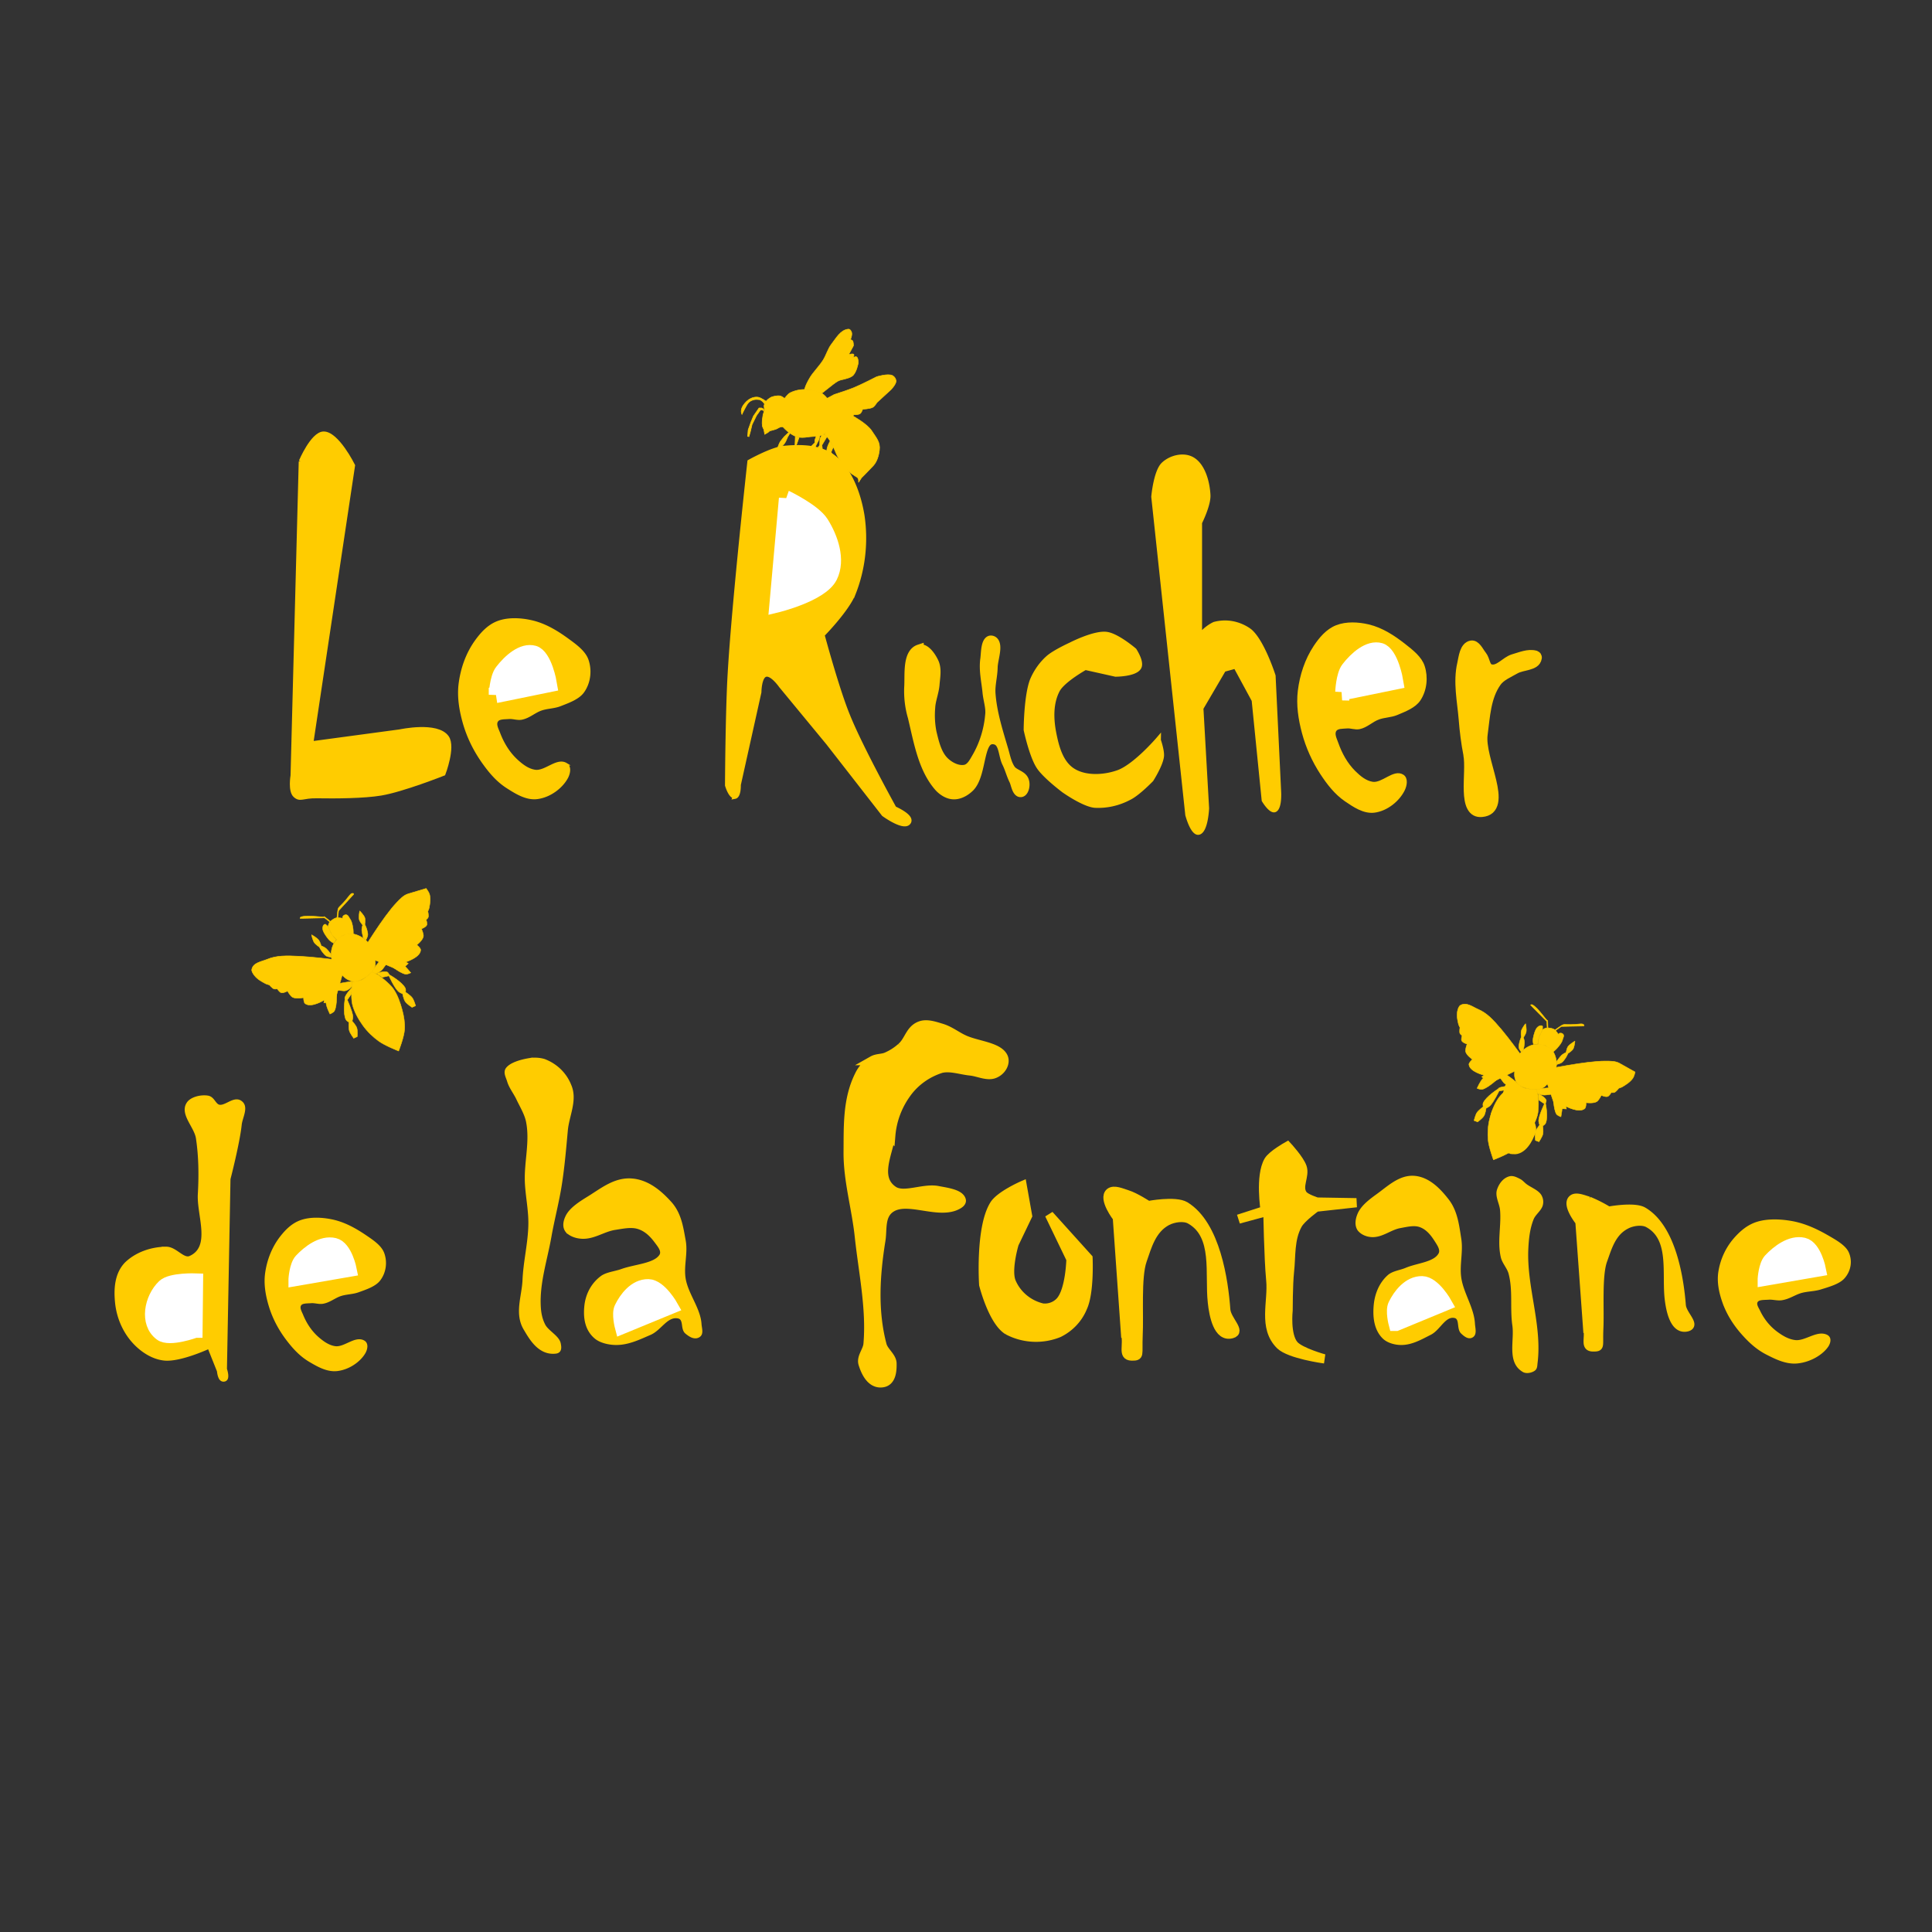 <?xml version="1.0" encoding="UTF-8"?>
<svg data-bbox="1.619 4.459 23.706 14.495" xmlns="http://www.w3.org/2000/svg" viewBox="0 0 26.458 26.458" height="100" width="100" data-type="ugc">
    <rect x="0" y="0" width="26.458" height="26.458" fill="#333333" stroke="none"/>
    <g>
        <g stroke="#ffcc00" stroke-width=".1">
            <path d="M61.837 127.505c-.264-.19-.62.314-.941.261-.229-.038-.42-.22-.575-.392-.259-.287-.435-.652-.55-1.02-.047-.15-.14-.34-.052-.47.07-.106.24-.092.366-.105.13-.014.265.055.393.026.224-.052.388-.253.601-.34.184-.076.395-.073.575-.157.26-.123.56-.25.706-.497.201-.34.24-.798.131-1.177-.089-.31-.36-.545-.601-.758-.329-.29-.701-.568-1.125-.68-.32-.085-.69-.108-.994.026-.299.132-.512.425-.68.706-.28.472-.436 1.024-.496 1.57-.055.495.015 1.004.13 1.49a5.3 5.3 0 0 0 .576 1.438c.203.348.438.696.758.941.257.198.568.437.89.393.392-.055.755-.396.915-.759.066-.152.108-.4-.027-.496z" fill="#ffcc00" stroke-linecap="round" transform="matrix(.447 0 0 .293 -2.636 -19.069)"/>
            <path d="M59.967 123.925c-.005.153.272.16.424.17.233.016.634.06.68-.17.028-.139-.2-.232-.34-.255-.265-.043-.757-.013-.764.255z" fill="#ffcc00" stroke-linecap="round" transform="matrix(.447 0 0 .293 -2.636 -19.069)"/>
        </g>
        <path d="m14.461 12.573-.06-.882s-.109-.146-.053-.195c.03-.025.088.003.128.016.057.018.153.083.153.083s.2-.04.272.005c.227.144.285.574.3.791.006.078.115.166.043.186-.103.03-.135-.143-.145-.243-.023-.216.04-.508-.159-.626-.047-.029-.125-.016-.173.01-.112.062-.144.191-.18.298-.043.129-.022.409-.03.573-.006.15.015.159-.05.158-.071-.002-.024-.088-.046-.174z" fill="#ffcc00" stroke="#ffcc00" stroke-width=".064" stroke-linecap="round" transform="matrix(1.864 0 0 1.798 -11.545 -4.343)"/>
        <g stroke="#ffcc00" stroke-width=".1">
            <path d="M52.067 113.563c.38.043.622-.523.722-.892.075-.276-.152-.564-.127-.85.015-.178.154-.33.17-.51.009-.099.024-.222-.043-.296-.117-.13-.363-.03-.51-.128-.117-.078-.113-.354-.254-.34-.233.025-.202.424-.297.637-.133.296-.39.569-.383.892.013.551.175 1.424.722 1.487z" fill="#ffcc00" stroke-linecap="round" transform="matrix(.402 0 0 .324 -.21 -21.004)"/>
            <path d="M52.433 122.779c.093.067.254.024.34-.053.074-.066.068-.188.078-.287.163-1.608-.378-3.223-.314-4.838.017-.423.053-.853.183-1.255.07-.216.275-.38.314-.602a.63.63 0 0 0-.052-.392c-.104-.197-.336-.292-.497-.445-.072-.068-.125-.157-.21-.209-.093-.058-.208-.137-.313-.105-.208.065-.336.313-.392.523-.075.28.085.574.104.863.045.662-.099 1.337.026 1.988.046.238.21.443.262.68.155.717.045 1.468.13 2.197.077.65-.192 1.553.34 1.935z" fill="#ffcc00" stroke-linecap="round" transform="matrix(.402 0 0 .324 -.21 -21.004)"/>
        </g>
        <g stroke="#ffcc00" stroke-width=".1">
            <path d="M78.504 126.552c-.178.4-.76.433-1.147.637-.196.104-.447.133-.595.298-.295.326-.434.794-.468 1.232-.036.477-.005 1.033.298 1.402.137.167.379.256.595.255.355 0 .675-.237.977-.425.315-.196.49-.815.85-.722.234.06.098.496.255.68.074.087.194.22.297.17.168-.081.093-.366.085-.553-.027-.669-.389-1.289-.467-1.954-.065-.549.069-1.11 0-1.657-.072-.566-.123-1.174-.425-1.657-.266-.426-.647-.94-1.147-.978-.483-.036-.872.443-1.233.765-.255.229-.525.484-.637.808-.074.214-.112.482 0 .68a.56.56 0 0 0 .425.254c.348.03.636-.307.977-.382.222-.05.47-.13.68-.043.26.11.425.387.552.638.086.168.205.38.128.552z" fill="#ffcc00" stroke-linecap="round" transform="matrix(.401 0 0 .322 -11.761 -23.578)"/>
            <path d="M78.606 127.596c-.365-.268-.982.035-1.317.34-.278.254-.382.686-.383 1.063 0 .21.02.509.213.594.307.138.666-.178.935-.382.257-.195.497-.457.594-.765.086-.27.186-.681-.042-.85z" fill="#ffcc00" stroke-linecap="round" transform="matrix(.401 0 0 .322 -11.761 -23.578)"/>
        </g>
        <path d="M15.921 12.765s-.25-.035-.32-.105c-.13-.134-.054-.329-.07-.494-.016-.175-.021-.526-.021-.526l-.217.061.197-.066s-.04-.262.025-.378c.026-.046.136-.11.136-.11s.089.1.108.158c.023.068-.039.148.005.21.02.029.105.056.105.056l.29.005-.297.034s-.108.08-.136.132c-.06.112-.047.24-.06.36-.01.098-.01.295-.01.295s-.02.188.043.263c.047.055.222.105.222.105z" fill="#ffcc00" stroke="#ffcc00" stroke-width=".07" stroke-linecap="round" transform="matrix(1.864 0 0 1.798 -11.545 -4.343)"/>
        <path d="m17.853 12.522-.056-.8s-.103-.133-.05-.177c.027-.023.082.003.12.014a1 1 0 0 1 .144.076s.19-.037.256.004c.213.13.268.521.283.718.005.07.107.15.04.17-.097.026-.127-.131-.137-.222-.021-.196.038-.461-.149-.568-.044-.026-.118-.015-.163.01-.106.056-.135.173-.169.27-.04.117-.021.37-.028.52-.006.136.014.144-.048.143-.067-.001-.022-.08-.043-.158z" fill="#ffcc00" stroke="#ffcc00" stroke-width=".059" stroke-linecap="round" transform="matrix(1.864 0 0 1.798 -11.545 -4.343)"/>
        <path d="M13.705 11.443s-.163.074-.207.146c-.107.176-.079.612-.079.612s.067.278.178.349a.43.43 0 0 0 .375.02.37.37 0 0 0 .177-.195c.052-.116.04-.378.04-.378l-.287-.33.158.34s-.005.237-.079.32a.15.15 0 0 1-.128.048.33.33 0 0 1-.227-.194c-.038-.09.02-.291.02-.291l.099-.214z" fill="#ffcc00" stroke="#ffcc00" stroke-width=".064" stroke-linecap="round" transform="matrix(1.864 0 0 1.798 -11.545 -4.343)"/>
        <path d="M12.573 12.655c-.005.05-.05.097-.037.146.017.058.056.154.136.146.07-.006.074-.094.073-.146 0-.05-.06-.09-.073-.14-.067-.261-.05-.534-.009-.798.014-.086-.01-.198.082-.253.118-.07.317.041.454-.006.025-.009.06-.027.055-.047-.012-.048-.109-.06-.173-.073-.105-.02-.249.056-.327 0-.137-.097-.039-.28-.018-.42a.65.65 0 0 1 .109-.312.5.5 0 0 1 .263-.2c.07-.017.146.013.218.02.058.007.123.042.173.02.053-.022.083-.083.063-.126-.037-.079-.195-.086-.29-.133-.056-.027-.102-.067-.164-.086-.045-.014-.1-.034-.145-.02-.082.026-.087.116-.145.166a.4.4 0 0 1-.11.073c-.03.014-.071.01-.1.027a.26.26 0 0 0-.099.113c-.09.187-.08.394-.082.592 0 .212.06.42.082.632.028.274.087.55.064.825z" fill="#ffcc00" stroke="#ffcc00" stroke-width=".072" stroke-linecap="round" transform="matrix(1.864 0 0 1.798 -11.545 -4.343)"/>
        <g>
            <g stroke="#ffcc00" stroke-width=".1">
                <path d="M78.504 126.552c-.178.4-.76.433-1.147.637-.196.104-.447.133-.595.298-.295.326-.434.794-.468 1.232-.036.477-.005 1.033.298 1.402.137.167.379.256.595.255.355 0 .675-.237.977-.425.315-.196.49-.815.85-.722.234.06.098.496.255.68.074.087.194.22.297.17.168-.081.093-.366.085-.553-.027-.669-.389-1.289-.467-1.954-.065-.549.069-1.11 0-1.657-.072-.566-.123-1.174-.425-1.657-.266-.426-.647-.94-1.147-.978-.483-.036-.872.443-1.233.765-.255.229-.525.484-.637.808-.074.214-.112.482 0 .68a.56.56 0 0 0 .425.254c.348.03.636-.307.977-.382.222-.05.47-.13.68-.043.26.11.425.387.552.638.086.168.205.38.128.552z" fill="#ffcc00" stroke-linecap="round" transform="matrix(.464 0 0 .317 -27.374 -22.926)"/>
                <path d="M78.606 127.596c-.365-.268-.982.035-1.317.34-.278.254-.382.686-.383 1.063 0 .21.02.509.213.594.307.138.666-.178.935-.382.257-.195.497-.457.594-.765.086-.27.186-.681-.042-.85z" fill="#ffcc00" stroke-linecap="round" transform="matrix(.464 0 0 .317 -27.374 -22.926)"/>
            </g>
            <path d="M10.277 12.715c-.12.015-.185-.105-.225-.175-.07-.118-.014-.25-.009-.375.006-.144.042-.287.043-.43.001-.107-.022-.213-.026-.32-.005-.152.038-.305.009-.456-.011-.058-.044-.114-.07-.17-.02-.046-.055-.09-.069-.138-.009-.033-.032-.069-.008-.098.027-.034.094-.056.156-.067a.24.24 0 0 1 .112.005.33.33 0 0 1 .19.19c.048.112-.015.23-.025.344-.012.136-.023.271-.043.406-.02.136-.055.27-.078.406-.03.174-.086.348-.078.524.002.05.01.1.034.148.025.05.103.088.113.14.004.022.012.061-.026.066z" fill="#ffcc00" stroke="#ffcc00" stroke-width=".021" stroke-linecap="round" transform="matrix(1.864 0 0 1.798 -11.545 -4.343)"/>
        </g>
        <g stroke="#7f2aff">
            <g stroke="#ffcc00" stroke-width=".1">
                <path d="M61.837 127.505c-.264-.19-.62.314-.941.261-.229-.038-.42-.22-.575-.392-.259-.287-.435-.652-.55-1.02-.047-.15-.14-.34-.052-.47.07-.106.24-.092.366-.105.13-.014.265.055.393.026.224-.052.388-.253.601-.34.184-.076.395-.073.575-.157.26-.123.56-.25.706-.497.201-.34.24-.798.131-1.177-.089-.31-.36-.545-.601-.758-.329-.29-.701-.568-1.125-.68-.32-.085-.69-.108-.994.026-.299.132-.512.425-.68.706-.28.472-.436 1.024-.496 1.57-.055.495.015 1.004.13 1.49a5.3 5.3 0 0 0 .576 1.438c.203.348.438.696.758.941.257.198.568.437.89.393.392-.055.755-.396.915-.759.066-.152.108-.4-.027-.496z" fill="#ffcc00" stroke-linecap="round" transform="matrix(.408 0 0 .312 -20.255 -21.412)"/>
                <path d="M59.967 123.925c-.005.153.272.16.424.17.233.016.634.06.68-.17.028-.139-.2-.232-.34-.255-.265-.043-.757-.013-.764.255z" fill="#ffcc00" stroke-linecap="round" transform="matrix(.408 0 0 .312 -20.255 -21.412)"/>
            </g>
            <g stroke="#ffcc00" stroke-width=".1">
                <path d="M68.095 129.248c.1-.017.02-.305.02-.305l.08-5.344s.211-1.015.254-1.53c.018-.212.169-.508 0-.637-.128-.098-.311.169-.467.127-.116-.03-.138-.23-.255-.255-.15-.03-.354.035-.425.17-.156.295.172.647.212.977.063.52.067 1.049.043 1.573-.028.598.31 1.492-.212 1.784-.178.1-.35-.256-.553-.255a1.18 1.18 0 0 0-.892.425c-.23.297-.244.731-.213 1.105.034.406.172.827.425 1.147.158.2.384.391.637.425.356.048 1.02-.34 1.02-.34l.22.685s.017.263.106.248z" fill="#ffcc00" stroke-linecap="round" transform="matrix(.606 0 0 .487 -38.2 -44.047)"/>
                <path d="m67.569 128.087-.085-2.038s-.484.006-.68.127c-.318.196-.621.523-.68.892a.86.86 0 0 0 .255.722c.303.275 1.19.297 1.19.297z" fill="#ffcc00" stroke-linecap="round" transform="matrix(.606 0 0 .487 -38.2 -44.047)"/>
            </g>
        </g>
        <path d="m8.366 12.158.396-.071s-.032-.17-.113-.19c-.09-.022-.186.056-.242.118-.035.04-.041.143-.041.143z" fill="#ffffff" stroke="#ffffff" stroke-width=".106" stroke-linecap="round" transform="matrix(1.864 0 0 1.798 -11.545 -4.343)"/>
        <path d="m7.629 12.552.004-.385s-.182-.007-.233.044c-.094.093-.13.282-.022.365.061.048.25-.024.25-.024z" fill="#ffffff" stroke="#ffffff" stroke-width=".106" stroke-linecap="round" transform="matrix(1.864 0 0 1.798 -11.545 -4.343)"/>
        <path d="m19.16 12.156.396-.071s-.032-.17-.113-.19c-.09-.022-.186.056-.242.118-.035.04-.041.143-.041.143z" fill="#ffffff" stroke="#ffffff" stroke-width=".106" stroke-linecap="round" transform="matrix(1.864 0 0 1.798 -11.545 -4.343)"/>
        <path d="m10.764 12.523.361-.154s-.084-.156-.168-.158c-.094-.002-.163.093-.197.166-.022.045.004.146.004.146z" fill="#ffffff" stroke="#ffffff" stroke-width=".106" stroke-linecap="round" transform="matrix(1.864 0 0 1.798 -11.545 -4.343)"/>
        <path d="m16.45 12.5.36-.154s-.084-.156-.168-.158c-.093-.002-.163.093-.197.166-.022.045.004.146.004.146z" fill="#ffffff" stroke="#ffffff" stroke-width=".106" stroke-linecap="round" transform="matrix(1.864 0 0 1.798 -11.545 -4.343)"/>
        <g>
            <path d="M14.062 5.896c.027.123-.052.378.103.364.205-.017-.02-.329.006-.492.018-.115.023-.24.103-.337.031-.038.089-.058.137-.082.051-.026.152-.02.16-.069.001-.004-.006-.007-.011-.009-.054-.013-.113.01-.166.023-.058.015-.107.078-.166.064-.04-.01-.037-.06-.063-.087-.023-.024-.043-.069-.08-.064-.052.008-.057.073-.068.114-.031.115 0 .235.011.351q.01.113.034.224z" fill="#ffcc00" stroke="#ffcc00" stroke-width=".071" stroke-linecap="round" transform="matrix(1.855 0 0 2.15 -5.98 -2.347)"/>
            <path d="M98.091 91.782c-.264-.19-.62.314-.941.261-.23-.038-.42-.22-.576-.392-.258-.287-.434-.651-.549-1.02-.047-.15-.14-.34-.052-.47.07-.106.24-.092.366-.105.13-.014.264.055.392.026.225-.051.389-.253.602-.34.184-.076.395-.072.575-.157.26-.123.56-.25.706-.497.201-.34.24-.797.13-1.177-.088-.31-.359-.545-.6-.758-.33-.29-.702-.568-1.125-.68-.32-.085-.69-.108-.994.026-.299.132-.513.425-.68.706-.28.472-.437 1.024-.497 1.57-.054.495.015 1.005.131 1.49.12.502.315.992.575 1.438.204.348.439.696.759.942.257.197.568.436.889.392.392-.055.756-.396.915-.759.067-.151.109-.4-.026-.496z" fill="#ffcc00" stroke-linecap="round" transform="matrix(.435 0 0 .387 -23.464 -24.895)" stroke="#ffcc00" stroke-width=".1"/>
            <path d="M11.989 6.281s.036.119.083.113c.056-.007.063-.154.063-.154l-.042-.638.167-.246.084-.02.135.215.074.637s.05.073.083.062c.038-.013.031-.113.031-.113l-.041-.74s-.083-.225-.178-.288a.35.35 0 0 0-.261-.041.3.3 0 0 0-.104.072v-.72s.066-.113.062-.175c-.005-.084-.039-.187-.115-.226-.065-.034-.162-.015-.219.031s-.073.206-.073.206z" fill="#ffcc00" stroke="#ffcc00" stroke-width=".03" stroke-linecap="round" transform="matrix(1.855 0 0 2.15 -5.98 -2.347)"/>
            <path d="M11.774 5.807s-.177.178-.303.212c-.103.03-.236.035-.326-.014-.092-.05-.123-.154-.143-.242-.021-.092-.024-.196.028-.28.041-.065.206-.144.206-.144l.223.043s.143 0 .172-.043c.02-.03-.034-.101-.034-.101s-.127-.094-.206-.102c-.092-.009-.264.068-.264.068s-.12.047-.167.084a.4.4 0 0 0-.113.138c-.045.099-.046.314-.046.314s.04.162.092.231c.045.06.184.15.184.15s.143.088.228.096a.55.55 0 0 0 .257-.05c.063-.027.16-.114.16-.114s.068-.092.075-.145c.004-.034-.023-.1-.023-.1z" fill="#ffcc00" stroke="#ffcc00" stroke-width=".04" stroke-linecap="round" transform="matrix(1.855 0 0 2.15 -5.98 -2.347)"/>
            <path d="M10.008 5.232c-.088.025-.068.156-.074.238a.5.5 0 0 0 .026.185c.043.153.074.324.191.441.028.028.07.051.111.052.045.002.09-.02.122-.047.092-.078.062-.308.17-.304.08.003.072.096.1.147.022.037.033.078.054.114.015.027.02.079.053.076.024-.002.033-.04.026-.062-.01-.038-.075-.043-.1-.075-.029-.036-.039-.082-.053-.124-.041-.12-.086-.24-.096-.365-.004-.056.015-.11.016-.166s.05-.158-.01-.167c-.045-.006-.042.074-.048.114-.012.07.008.14.016.21.005.048.026.097.02.146a.6.6 0 0 1-.1.276c-.02.03-.042.067-.08.076-.052.011-.113-.015-.153-.048-.057-.047-.077-.122-.096-.19a.5.5 0 0 1-.01-.161c.003-.05.027-.097.032-.147.004-.046.017-.097-.006-.138-.021-.038-.066-.094-.111-.08z" fill="#ffcc00" stroke="#ffcc00" stroke-width=".07" stroke-linecap="round" transform="matrix(1.855 0 0 2.15 -5.98 -2.347)"/>
            <path d="M8.65 6.165c.031-.005.028-.075.028-.075l.152-.59s.001-.1.046-.112.111.07.111.07l.35.366.409.453s.155.098.189.05c.025-.035-.107-.085-.107-.085s-.248-.386-.343-.59c-.08-.167-.189-.517-.189-.517s.183-.16.231-.266a.84.84 0 0 0 .064-.493c-.026-.137-.09-.286-.205-.367-.103-.072-.247-.073-.373-.063-.09.007-.257.088-.257.088s-.115.896-.145 1.345c-.017.238-.02.714-.02.714s.025.075.06.07z" fill="#ffcc00" stroke="#ffcc00" stroke-width=".03" stroke-linecap="round" transform="matrix(1.855 0 0 2.15 -5.98 -2.347)"/>
            <g stroke="#7f2aff">
                <g stroke="#ffcc00" stroke-width=".1">
                    <path d="M61.837 127.505c-.264-.19-.62.314-.941.261-.229-.038-.42-.22-.575-.392-.259-.287-.435-.652-.55-1.02-.047-.15-.14-.34-.052-.47.07-.106.24-.092.366-.105.13-.014.265.055.393.026.224-.052.388-.253.601-.34.184-.076.395-.073.575-.157.26-.123.56-.25.706-.497.201-.34.24-.798.131-1.177-.089-.31-.36-.545-.601-.758-.329-.29-.701-.568-1.125-.68-.32-.085-.69-.108-.994.026-.299.132-.512.425-.68.706-.28.472-.436 1.024-.496 1.57-.055.495.015 1.004.13 1.49a5.3 5.3 0 0 0 .576 1.438c.203.348.438.696.758.941.257.198.568.437.89.393.392-.055.755-.396.915-.759.066-.152.108-.4-.027-.496z" fill="#ffcc00" stroke-linecap="round" transform="matrix(.445 0 0 .368 -19.771 -36.458)"/>
                    <path d="M59.967 123.925c-.005.153.272.16.424.17.233.016.634.06.68-.17.028-.139-.2-.232-.34-.255-.265-.043-.757-.013-.764.255z" fill="#ffcc00" stroke-linecap="round" transform="matrix(.445 0 0 .368 -19.771 -36.458)"/>
                </g>
                <path d="m8.368 105.08-.281 9.451s-.09.457.083.591c.183.143.256.015.745.022.682.01 1.622.003 2.206-.082.743-.108 2.149-.597 2.149-.597s.345-.794.12-1.076c-.339-.423-1.615-.18-1.615-.18l-3.048.36 1.434-8.369s-.55-.972-1.016-.956c-.38.013-.777.837-.777.837z" fill="#ffcc00" stroke="#ffcc00" stroke-width=".14" stroke-linecap="round" transform="matrix(.399 0 0 .455 .78 -41.49)"/>
            </g>
            <path d="m6.885 5.517.397-.07s-.033-.17-.114-.19c-.09-.022-.186.055-.242.118-.035.039-.041.142-.041.142Z" fill="#ffffff" stroke="#ffffff" stroke-width=".106" stroke-linecap="round" transform="matrix(1.855 0 0 2.15 -5.98 -2.347)"/>
            <path d="m13.133 5.5.397-.07s-.033-.17-.114-.19c-.089-.022-.186.055-.242.118-.035.039-.04.142-.04.142z" fill="#ffffff" stroke="#ffffff" stroke-width=".106" stroke-linecap="round" transform="matrix(1.855 0 0 2.15 -5.98 -2.347)"/>
            <path d="m9.027 4.267-.07.674s.332-.069.398-.183c.058-.1.005-.233-.064-.328-.057-.078-.264-.163-.264-.163Z" fill="#ffffff" stroke="#ffffff" stroke-width=".106" stroke-linecap="round" transform="matrix(1.855 0 0 2.15 -5.98 -2.347)"/>
        </g>
        <g>
            <path d="M94.795 150.294s-32.66-17.431-50.233-22.889c-4.453-1.382-9.114-2.29-13.774-2.43-5.91-.178-13.514-2.227-17.622 2.025-1.177 1.218-.823 3.423-.405 5.064.914 3.594 3.558 6.596 6.076 9.318.752.812 2.634 2.025 2.634 2.025s1.02 3.204 2.228 4.254c.757.658 2.835 1.012 2.835 1.012s.526 2.989 1.62 3.849c1.668 1.31 6.28 1.013 6.28 1.013s.275 4.352 1.62 5.874c2.226 2.517 9.318 3.848 9.318 3.848s-2.065 3.298-1.216 4.659c3.247 5.2 18.028 3.646 18.028 3.646l-1.62 1.823 4.05 1.013 8.913-1.216 14.786-13.368z" fill="#ffcc00" stroke="#ffcc00" stroke-width=".4" stroke-linecap="round" transform="matrix(.013 .005 -.007 .016 20.718 11.669)"/>
            <path d="M96.888 121.596s1.596-1.894 3.287-2.46c1.727-.58 5.005-1.124 6.814-.907 2 .239 5.596 2.276 5.596 2.276l2.371 4.268-1.707 7.778-.948 1.138-6.498-1.138-7.16 1.043-2.087-5.122z" fill="#ffcc00" stroke="#ffcc00" stroke-width=".4" stroke-linecap="round" transform="matrix(.013 .005 -.007 .016 20.718 11.669)"/>
            <path d="M115.42 150.007s32.66-17.431 50.232-22.889c4.453-1.382 9.142-2.963 13.774-2.43l17.622 2.025s.822 3.423.405 5.064c-.914 3.594-3.559 6.596-6.077 9.318-.752.812-2.633 2.025-2.633 2.025s-1.02 3.204-2.228 4.254c-.757.658-2.836 1.012-2.836 1.012s-.526 2.989-1.62 3.849c-1.667 1.31-6.28 1.013-6.28 1.013s-.274 4.352-1.62 5.874c-2.226 2.517-9.317 3.848-9.317 3.848s2.065 3.298 1.215 4.659c-3.246 5.2-18.027 3.646-18.027 3.646l1.62 1.823-4.05 1.013-8.913-1.216-14.786-13.368z" fill="#ffcc00" stroke="#ffcc00" stroke-width=".4" stroke-linecap="round" transform="matrix(.013 .005 -.007 .016 20.718 11.669)"/>
            <path d="M93.782 167.916s-7.873 9.875-9.52 15.8c-1.61 5.789-1.213 12.14 0 18.026 1.172 5.688 3.665 11.17 6.887 16.002 3.39 5.085 12.76 13.166 12.76 13.166s10.602-7.879 14.382-13.166c3.041-4.256 5.003-9.309 6.279-14.381 1.421-5.65 2.476-11.691 1.418-17.42-.966-5.226-6.887-14.381-6.887-14.381l-4.051-4.185s-6.689 1.74-10.938 2.186c-3.632.381-10.33-1.647-10.33-1.647z" fill="#ffcc00" stroke="#ffcc00" stroke-width=".4" stroke-linecap="round" transform="matrix(.013 .005 -.007 .016 20.718 11.669)"/>
            <path d="M85.882 145.635c1.354-4.587 5.217-8.647 9.52-10.735 5.233-2.539 11.944-2.973 17.42-1.013 4.498 1.61 8.391 5.451 10.532 9.723 1.248 2.488 1.135 5.536.867 8.304-.34 3.511-.928 7.477-2.69 10.533-1.409 2.446-4.526 4.243-6.886 4.928-5.888 1.708-12.03 2.622-18.027 1.351-2.511-.532-4.571-2.54-6.28-4.456-1.025-1.15-2.228-4.051-2.228-4.051s-3.62-9.867-2.228-14.584z" fill="#ffcc00" stroke="#ffcc00" stroke-width=".4" stroke-linecap="round" transform="matrix(.013 .005 -.007 .016 20.718 11.669)"/>
            <path d="M94.556 135.097s-2.009-1.624-2.888-4.564c-.701-2.343-1.69-7.24-.328-9.27.943-1.405 1.962-2.256 3.652-2.162.822.046.822.696 1.22 1.418 1.309 2.366-.111 5.448.406 8.102.314 1.614 1.62 4.658 1.62 4.658l-.024.224" fill="#ffcc00" stroke="#ffcc00" stroke-width=".4" stroke-linecap="round" transform="matrix(.013 .005 -.007 .016 20.718 11.669)"/>
            <path d="M111.437 133.276s1.49-5.214 1.79-7.896c.203-1.812-1.19-4.088 0-5.469.89-1.035 2.82-1.198 4.05-.608 1.693.811 1.262 2.45 1.585 4.298.449 2.57-.595 4.895-1.418 7.197-.542 1.516-2.284 4.257-2.284 4.257z" fill="#ffcc00" stroke="#ffcc00" stroke-width=".4" stroke-linecap="round" transform="matrix(.013 .005 -.007 .016 20.718 11.669)"/>
            <path d="M87.501 141.937s-.816-3.511-1.78-5.562c-.652-1.388-3.03-3.464-3.03-3.464s.692-3.128.336-4.654c-.553-2.378-3.8-6.06-3.8-6.06l-.324.432s-1.155 3.886-.815 5.845c.309 1.786 2.438 4.654 2.438 4.654s.078 2.852.433 4.221c.414 1.596.785 3.378 1.948 4.546 1.027 1.03 3.595 2.183 3.595 2.183" fill="#ffcc00" stroke="#ffcc00" stroke-width=".4" stroke-linecap="round" transform="matrix(.013 .005 -.007 .016 20.718 11.669)"/>
            <path d="M122.003 141.074s1.021-3.799 1.985-5.85c.652-1.388 3.03-3.463 3.03-3.463s-1.004-3.128-.649-4.654c.554-2.378 4.113-6.06 4.113-6.06l.325.432s1.53 3.886 1.19 5.845c-.31 1.786-2.814 4.654-2.814 4.654s-.078 2.852-.433 4.22c-.413 1.597-.784 3.38-1.948 4.547-1.027 1.03-3.594 2.593-3.594 2.593" fill="#ffcc00" stroke="#ffcc00" stroke-width=".4" stroke-linecap="round" transform="matrix(.013 .005 -.007 .016 20.718 11.669)"/>
            <path d="m100.957 118.815-3.019-5.162c-.408.899-13.714-6.818-20.266-7.3-.923-.067-1.367.69-1.367.69l2.381.866 18.725 6.603 2.766 4.464z" fill="#ffcc00" stroke="#ffcc00" stroke-width=".4" stroke-linecap="round" transform="matrix(.013 .005 -.007 .016 20.718 11.669)"/>
            <path d="M108.09 118.477s2.723-3.57 4.06-5.088c2.19-2.485 3.042-1.054 15.012-5.933 1.649-.672 4.012-1.768 5.398-.65.31.251-.081.67-.081.67l-19.916 6.603-3.661 4.703z" fill="#ffcc00" stroke="#ffcc00" stroke-width=".4" stroke-linecap="round" transform="matrix(.013 .005 -.007 .016 20.718 11.669)"/>
            <path d="M93.762 167.606s-9.163-2.506-13.128-2.765c-2.514-.165-7.36 1.731-7.36 1.731s-8.372 3.631-10.715 7.252c-1.71 2.644-1.623 9.308-1.623 9.308s3.682.122 5.195-.758c5.022-2.92 10.715-13.745 10.715-13.745s4.891 2.43 5.635 2.77c3.84 1.762 9.226-.58 9.226-.58z" fill="#ffcc00" stroke="#ffcc00" stroke-width=".4" stroke-linecap="round" transform="matrix(.013 .005 -.007 .016 20.718 11.669)"/>
            <path d="M90.857 171.935s-8.043 2.488-10.33 4.811c-.25.254-.434.974-.434.974s-7.933 8.999-7.9 14.504c.005 1.034 1.514 2.706 1.514 2.706s-2.873 3.878-3.355 6.169c-.447 2.126.541 6.494.541 6.494h3.789s2.98-3.935 3.355-6.278c.33-2.061-1.083-6.169-1.083-6.169s2.165-1.868 2.706-3.139c1.805-4.234 2.174-13.12 2.174-13.12l6.22-2.906" fill="#ffcc00" stroke="#ffcc00" stroke-width=".4" stroke-linecap="round" transform="matrix(.013 .005 -.007 .016 20.718 11.669)"/>
            <path d="M114.96 167.353s9.164-5.009 13.129-5.269c2.514-.165 5.051.72 7.36 1.732 3.95 1.731 6.43 3.63 8.773 7.252 1.711 2.644 3.565 9.308 3.565 9.308s-3.682.122-5.195-.758c-5.022-2.92-10.715-13.746-10.715-13.746s-5.333 2.342-6.076 2.683c-3.84 1.761-8.494 1.139-8.494 1.139z" fill="#ffcc00" stroke="#ffcc00" stroke-width=".4" stroke-linecap="round" transform="matrix(.013 .005 -.007 .016 20.718 11.669)"/>
            <path d="M118.043 169.878s7.866.414 10.154 2.738c.25.253.433 2.348.433 2.348s7.933 8.998 7.9 14.504c-.005 1.033-1.514 2.705-1.514 2.705s2.873 3.879 3.355 6.17c.447 2.125-.541 6.494-.541 6.494h-3.789s-2.98-3.935-3.355-6.278c-.33-2.061 1.083-6.17 1.083-6.17s-2.165-1.867-2.706-3.138c-1.805-4.234-1.3-13.746-1.3-13.746l-6.548-1.173" fill="#ffcc00" stroke="#ffcc00" stroke-width=".4" stroke-linecap="round" transform="matrix(.013 .005 -.007 .016 20.718 11.669)"/>
        </g>
        <g>
            <path d="M75.834 148.87s-1.841-1.668-3.21-1.909c-1.75-.308-4.955.33-6.374 1.3-2.497 1.706-3.262 2.778-4.255 5.449-.47 1.26.243 2.661.098 3.983-.148 1.353-.789 2.634-.986 3.983-.403 2.752-.842 5.573-.395 8.32.145.896.987 2.567.987 2.567l.592 3.629s1.046-.724 1.48-.935c1.003-.486 1.874-1.632 1.874-1.632s2.81-.715 4.144-1.24c1.308-.514 2.355-1.582 3.75-1.858.901-.178 2.762.177 2.762.177" fill="#ffcc00" stroke="#ffcc00" stroke-width=".422" stroke-linecap="round" transform="matrix(.02 0 0 .018 9.227 2.776)"/>
            <path d="M103.438 175.662c3.303-2.904 6.52-6.844 6.937-11.221.58-6.086-2.604-12.451-6.528-17.138-2.801-3.344-6.525-4.383-10.846-4.979-4.609-.636-8.968.01-13.09 2.17-1.966 1.03-4.16 4.66-4.16 4.66s-.155 6.269-.06 9.778c.11 4.032-.973 11.599-.973 11.599s2.456 3.12 5.258 5.139c3.392 2.443 5.802 3.648 11.96 2.57 3.898-.683 8.53.034 11.502-2.578z" fill="#ffcc00" stroke="#ffcc00" stroke-width=".4" stroke-linecap="round" transform="matrix(.02 0 0 .018 9.227 2.776)"/>
            <path d="m107.315 156.688 15.376 5.585s9.778 6.017 12.805 11.216c3.163 5.431 6.021 8.585 5.31 14.83-.454 3.989-1.62 8.62-4.165 11.725-2.552 3.113-8.108 9.281-8.108 9.281l-2.04 3.469s.48-2.909-1.049-3.962c0 0-5.913-3.647-7.647-7.013 0 0-4.96-6.296-6.595-11.073-.964-2.814-3.167-7.732-4.619-10.329-.94-1.68-3.349-4.143-3.349-4.143l6.937-12.241z" fill="#ffcc00" stroke="#ffcc00" stroke-width=".4" stroke-linecap="round" transform="matrix(.02 0 0 .018 9.227 2.776)"/>
            <path d="M83.367 163.336c.766-3.56 8.646-6.852 8.646-6.852l17.954-10.61s8.953-3.133 13.261-5.1c5.397-2.463 15.71-8.365 15.71-8.365s7.426-2.598 10.61-1.02c1.504.746 2.596 2.606 2.651 4.285.082 2.463-3.468 6.528-3.468 6.528l-9.589 9.793s-1.54 2.854-2.856 3.673c-2.005 1.247-6.937 1.428-6.937 1.428s-.784 2.691-1.836 3.468c-1.17.864-4.285.816-4.285.816s-1.57 2.518-2.856 3.06c-3.008 1.27-9.793-.203-9.793-.203s-8.832-1.529-13.261-1.225c-4.18.288-8.757 3.623-12.642 2.055-1.277-.515-1.599-.385-1.31-1.731z" fill="#ffcc00" stroke="#ffcc00" stroke-width=".4" stroke-linecap="round" transform="matrix(.02 0 0 .018 9.227 2.776)"/>
            <path d="M89.565 142.135s.343-2.951 3.906-9.461c1.949-3.56 6.158-8.329 8.73-12.81 2.286-3.984 3.268-8.693 5.916-12.446 3.05-4.321 5.98-10.501 11.221-11.22 1.237-.17 1.844.952 2.33 2.103.82 1.945-.697 5.853-.697 5.853s1.116.365 1.428.816c.743 1.077.612 3.876.612 3.876l-3.265 6.733s2.722-1.089 3.469-.204c.585.693-.612 2.652-.612 2.652s1.694-1.23 2.448-.816c1.475.81 1.224 4.897 1.224 4.897s-1.145 7.412-4.08 9.807c-1.282 1.046-3.354 1.691-3.354 1.691-7.195 2.459-3.75-.817-17.476 11.374-2.451-.68-8.848-3.543-11.8-2.845z" fill="#ffcc00" stroke="#ffcc00" stroke-width=".4" stroke-linecap="round" transform="matrix(.02 0 0 .018 9.227 2.776)"/>
            <path d="M63.342 151.223s-3.517-2.92-5.67-3.278c-1.662-.277-3.477.175-4.961.974-2.151 1.159-3.848 3.152-5.138 5.227-1.041 1.673-1.613 3.639-1.281 5.581.095.56.395 1.329.395 1.329s1.158-2.816 1.86-4.164c.955-1.832 1.673-3.911 3.19-5.315.968-.897 2.254-1.484 3.543-1.772 1.21-.27 3.72.089 3.72.089s1.318.857 1.861 1.417c.53.547 1.329 1.86 1.329 1.86" fill="#ffcc00" stroke="#ffcc00" stroke-width=".4" stroke-linecap="round" transform="matrix(.02 0 0 .018 9.227 2.776)"/>
            <path d="m61.747 157.07-1.595-.886h-1.771l-3.81 6.112-1.683 4.518-1.949 6.024-.354 4.961.886.178.886-3.367 1.24-5.758 3.1-6.999 2.57-3.986 1.328-.266 1.152.975" fill="#ffcc00" stroke="#ffcc00" stroke-width=".4" stroke-linecap="round" transform="matrix(.02 0 0 .018 9.227 2.776)"/>
            <path d="m78.654 174.838-2.986 3.103s-1.8 2.403-2.459 3.405c-1.343 2.04-2.236 5.896-2.236 5.896s-2.553 1.23-3.632 2.127c-1.144.949-2.924 3.366-2.924 3.366l.532.709s1.871-.663 2.658-1.08c2.037-1.082 4.429-4.501 4.429-4.501s3.804-3.949 4.844-6.733c.31-.83 1.003-2.658 1.003-2.658l1.755-3.292" fill="#ffcc00" stroke="#ffcc00" stroke-width=".4" stroke-linecap="round" transform="matrix(.02 0 0 .018 9.227 2.776)"/>
            <path d="m83.246 177.799-.237 6.91s-.825 2.74-.88 4.038c-.03.694-.327 4.3-.327 4.3s2.145-3.858 2.447-4.794c.373-1.158-.355-3.632-.355-3.632l1.955-6.166" fill="#ffcc00" stroke="#ffcc00" stroke-width=".4" stroke-linecap="round" transform="matrix(.02 0 0 .018 9.227 2.776)"/>
            <path d="M97.956 172.365c-1.345 1.108-.153 4.637-.153 4.637s-1.146 2.84-1.24 4.341c-.025.388.177 1.152.177 1.152s-3.477 3.643-4.98 5.728c-1.346 1.865-2.984 3.29-3.211 5.538-.08.78.484 2.465.484 2.465s-.505 2.207.376 4.045c.753 1.572 3.699 5.346 3.699 5.346s.669-4.454-1.487-6.897c-.663-.753-1.525-3.291-1.525-3.291s2.958-3.041 4.131-4.635c1.756-2.386 3.665-7.325 3.665-7.325s1.571-3.224 1.629-3.543c.375-2.079.585-3.367.585-3.367s.152-2.677-.62-3.632c-.6-.742-.793-1.168-1.53-.562z" fill="#ffcc00" stroke="#ffcc00" stroke-width=".4" stroke-linecap="round" transform="matrix(.02 0 0 .018 9.227 2.776)"/>
            <path d="M101.793 176.604s-1.826 2.088-1.784 4.365c.012.621-.08 3.563-.08 3.563s-2.406 3.227-2.658 5.139c-.126.959.62 2.834.62 2.834s-1.963 3.124-2.363 4.983c-.394 1.829.149 5.117.149 5.117s-2.436 6.053-2.198 9.276c.24 3.226 3.025 7.616 3.025 7.616l2.982 2.863s-.513-3.467-1.19-5.231c-.712-1.855-2.796-4.868-2.796-4.868s2.658-5.831 3.185-9.546c.436-3.08.181-9.5.181-9.5s2.207-2.33 2.658-3.81c.482-1.582-.089-4.961-.089-4.961l3.452-6.403c-.985-.941-1.938-2.208-3.094-1.437z" fill="#ffcc00" stroke="#ffcc00" stroke-width=".4" stroke-linecap="round" transform="matrix(.02 0 0 .018 9.227 2.776)"/>
            <path d="M107.031 181.453s-2.865 5.375-2.171 8.55c.442 2.022 3.662 4.983 3.662 4.983s1.397 3.918 2.362 5.721c.892 1.668 3.042 4.555 3.042 4.555s-.44-3.44-.961-5.075c-.765-2.4-3.468-5.91-3.468-5.91l-1.772-4.606 1.522-3.84z" fill="#ffcc00" stroke="#ffcc00" stroke-width=".4" stroke-linecap="round" transform="matrix(.02 0 0 .018 9.227 2.776)"/>
        </g>
        <g>
            <path d="M94.795 150.294s-32.66-17.431-50.233-22.889c-4.453-1.382-9.114-2.29-13.774-2.43-5.91-.178-13.514-2.227-17.622 2.025-1.177 1.218-.823 3.423-.405 5.064.914 3.594 3.558 6.596 6.076 9.318.752.812 2.634 2.025 2.634 2.025s1.02 3.204 2.228 4.254c.757.658 2.835 1.012 2.835 1.012s.526 2.989 1.62 3.849c1.668 1.31 6.28 1.013 6.28 1.013s.275 4.352 1.62 5.874c2.226 2.517 9.318 3.848 9.318 3.848s-2.065 3.298-1.216 4.659c3.247 5.2 18.028 3.646 18.028 3.646l-1.62 1.823 4.05 1.013 8.913-1.216 14.786-13.368z" fill="#ffcc00" stroke="#ffcc00" stroke-width=".4" stroke-linecap="round" transform="matrix(.013 -.006 .008 .016 2.261 11.322)"/>
            <path d="M96.888 121.596s1.596-1.894 3.287-2.46c1.727-.58 5.005-1.124 6.814-.907 2 .239 5.596 2.276 5.596 2.276l2.371 4.268-1.707 7.778-.948 1.138-6.498-1.138-7.16 1.043-2.087-5.122z" fill="#ffcc00" stroke="#ffcc00" stroke-width=".4" stroke-linecap="round" transform="matrix(.013 -.006 .008 .016 2.261 11.322)"/>
            <path d="M115.42 150.007s32.66-17.431 50.232-22.889c4.453-1.382 9.142-2.963 13.774-2.43l17.622 2.025s.822 3.423.405 5.064c-.914 3.594-3.559 6.596-6.077 9.318-.752.812-2.633 2.025-2.633 2.025s-1.02 3.204-2.228 4.254c-.757.658-2.836 1.012-2.836 1.012s-.526 2.989-1.62 3.849c-1.667 1.31-6.28 1.013-6.28 1.013s-.274 4.352-1.62 5.874c-2.226 2.517-9.317 3.848-9.317 3.848s2.065 3.298 1.215 4.659c-3.246 5.2-18.027 3.646-18.027 3.646l1.62 1.823-4.05 1.013-8.913-1.216-14.786-13.368z" fill="#ffcc00" stroke="#ffcc00" stroke-width=".4" stroke-linecap="round" transform="matrix(.013 -.006 .008 .016 2.261 11.322)"/>
            <path d="M93.782 167.916s-7.873 9.875-9.52 15.8c-1.61 5.789-1.213 12.14 0 18.026 1.172 5.688 3.665 11.17 6.887 16.002 3.39 5.085 12.76 13.166 12.76 13.166s10.602-7.879 14.382-13.166c3.041-4.256 5.003-9.309 6.279-14.381 1.421-5.65 2.476-11.691 1.418-17.42-.966-5.226-6.887-14.381-6.887-14.381l-4.051-4.185s-6.689 1.74-10.938 2.186c-3.632.381-10.33-1.647-10.33-1.647z" fill="#ffcc00" stroke="#ffcc00" stroke-width=".4" stroke-linecap="round" transform="matrix(.013 -.006 .008 .016 2.261 11.322)"/>
            <path d="M85.882 145.635c1.354-4.587 5.217-8.647 9.52-10.735 5.233-2.539 11.944-2.973 17.42-1.013 4.498 1.61 8.391 5.451 10.532 9.723 1.248 2.488 1.135 5.536.867 8.304-.34 3.511-.928 7.477-2.69 10.533-1.409 2.446-4.526 4.243-6.886 4.928-5.888 1.708-12.03 2.622-18.027 1.351-2.511-.532-4.571-2.54-6.28-4.456-1.025-1.15-2.228-4.051-2.228-4.051s-3.62-9.867-2.228-14.584z" fill="#ffcc00" stroke="#ffcc00" stroke-width=".4" stroke-linecap="round" transform="matrix(.013 -.006 .008 .016 2.261 11.322)"/>
            <path d="M94.556 135.097s-2.009-1.624-2.888-4.564c-.701-2.343-1.69-7.24-.328-9.27.943-1.405 1.962-2.256 3.652-2.162.822.046.822.696 1.22 1.418 1.309 2.366-.111 5.448.406 8.102.314 1.614 1.62 4.658 1.62 4.658l-.024.224" fill="#ffcc00" stroke="#ffcc00" stroke-width=".4" stroke-linecap="round" transform="matrix(.013 -.006 .008 .016 2.261 11.322)"/>
            <path d="M111.437 133.276s1.49-5.214 1.79-7.896c.203-1.812-1.19-4.088 0-5.469.89-1.035 2.82-1.198 4.05-.608 1.693.811 1.262 2.45 1.585 4.298.449 2.57-.595 4.895-1.418 7.197-.542 1.516-2.284 4.257-2.284 4.257z" fill="#ffcc00" stroke="#ffcc00" stroke-width=".4" stroke-linecap="round" transform="matrix(.013 -.006 .008 .016 2.261 11.322)"/>
            <path d="M87.501 141.937s-.816-3.511-1.78-5.562c-.652-1.388-3.03-3.464-3.03-3.464s.692-3.128.336-4.654c-.553-2.378-3.8-6.06-3.8-6.06l-.324.432s-1.155 3.886-.815 5.845c.309 1.786 2.438 4.654 2.438 4.654s.078 2.852.433 4.221c.414 1.596.785 3.378 1.948 4.546 1.027 1.03 3.595 2.183 3.595 2.183" fill="#ffcc00" stroke="#ffcc00" stroke-width=".4" stroke-linecap="round" transform="matrix(.013 -.006 .008 .016 2.261 11.322)"/>
            <path d="M122.003 141.074s1.021-3.799 1.985-5.85c.652-1.388 3.03-3.463 3.03-3.463s-1.004-3.128-.649-4.654c.554-2.378 4.113-6.06 4.113-6.06l.325.432s1.53 3.886 1.19 5.845c-.31 1.786-2.814 4.654-2.814 4.654s-.078 2.852-.433 4.22c-.413 1.597-.784 3.38-1.948 4.547-1.027 1.03-3.594 2.593-3.594 2.593" fill="#ffcc00" stroke="#ffcc00" stroke-width=".4" stroke-linecap="round" transform="matrix(.013 -.006 .008 .016 2.261 11.322)"/>
            <path d="m100.957 118.815-3.019-5.162c-.408.899-13.714-6.818-20.266-7.3-.923-.067-1.367.69-1.367.69l2.381.866 18.725 6.603 2.766 4.464z" fill="#ffcc00" stroke="#ffcc00" stroke-width=".4" stroke-linecap="round" transform="matrix(.013 -.006 .008 .016 2.261 11.322)"/>
            <path d="M108.09 118.477s2.723-3.57 4.06-5.088c2.19-2.485 3.042-1.054 15.012-5.933 1.649-.672 4.012-1.768 5.398-.65.31.251-.081.67-.081.67l-19.916 6.603-3.661 4.703z" fill="#ffcc00" stroke="#ffcc00" stroke-width=".4" stroke-linecap="round" transform="matrix(.013 -.006 .008 .016 2.261 11.322)"/>
            <path d="M93.762 167.606s-9.163-2.506-13.128-2.765c-2.514-.165-7.36 1.731-7.36 1.731s-8.372 3.631-10.715 7.252c-1.71 2.644-1.623 9.308-1.623 9.308s3.682.122 5.195-.758c5.022-2.92 10.715-13.745 10.715-13.745s4.891 2.43 5.635 2.77c3.84 1.762 9.226-.58 9.226-.58z" fill="#ffcc00" stroke="#ffcc00" stroke-width=".4" stroke-linecap="round" transform="matrix(.013 -.006 .008 .016 2.261 11.322)"/>
            <path d="M90.857 171.935s-8.043 2.488-10.33 4.811c-.25.254-.434.974-.434.974s-7.933 8.999-7.9 14.504c.005 1.034 1.514 2.706 1.514 2.706s-2.873 3.878-3.355 6.169c-.447 2.126.541 6.494.541 6.494h3.789s2.98-3.935 3.355-6.278c.33-2.061-1.083-6.169-1.083-6.169s2.165-1.868 2.706-3.139c1.805-4.234 2.174-13.12 2.174-13.12l6.22-2.906" fill="#ffcc00" stroke="#ffcc00" stroke-width=".4" stroke-linecap="round" transform="matrix(.013 -.006 .008 .016 2.261 11.322)"/>
            <path d="M114.96 167.353s9.164-5.009 13.129-5.269c2.514-.165 5.051.72 7.36 1.732 3.95 1.731 6.43 3.63 8.773 7.252 1.711 2.644 3.565 9.308 3.565 9.308s-3.682.122-5.195-.758c-5.022-2.92-10.715-13.746-10.715-13.746s-5.333 2.342-6.076 2.683c-3.84 1.761-8.494 1.139-8.494 1.139z" fill="#ffcc00" stroke="#ffcc00" stroke-width=".4" stroke-linecap="round" transform="matrix(.013 -.006 .008 .016 2.261 11.322)"/>
            <path d="M118.043 169.878s7.866.414 10.154 2.738c.25.253.433 2.348.433 2.348s7.933 8.998 7.9 14.504c-.005 1.033-1.514 2.705-1.514 2.705s2.873 3.879 3.355 6.17c.447 2.125-.541 6.494-.541 6.494h-3.789s-2.98-3.935-3.355-6.278c-.33-2.061 1.083-6.17 1.083-6.17s-2.165-1.867-2.706-3.138c-1.805-4.234-1.3-13.746-1.3-13.746l-6.548-1.173" fill="#ffcc00" stroke="#ffcc00" stroke-width=".4" stroke-linecap="round" transform="matrix(.013 -.006 .008 .016 2.261 11.322)"/>
        </g>
    </g>
</svg>
